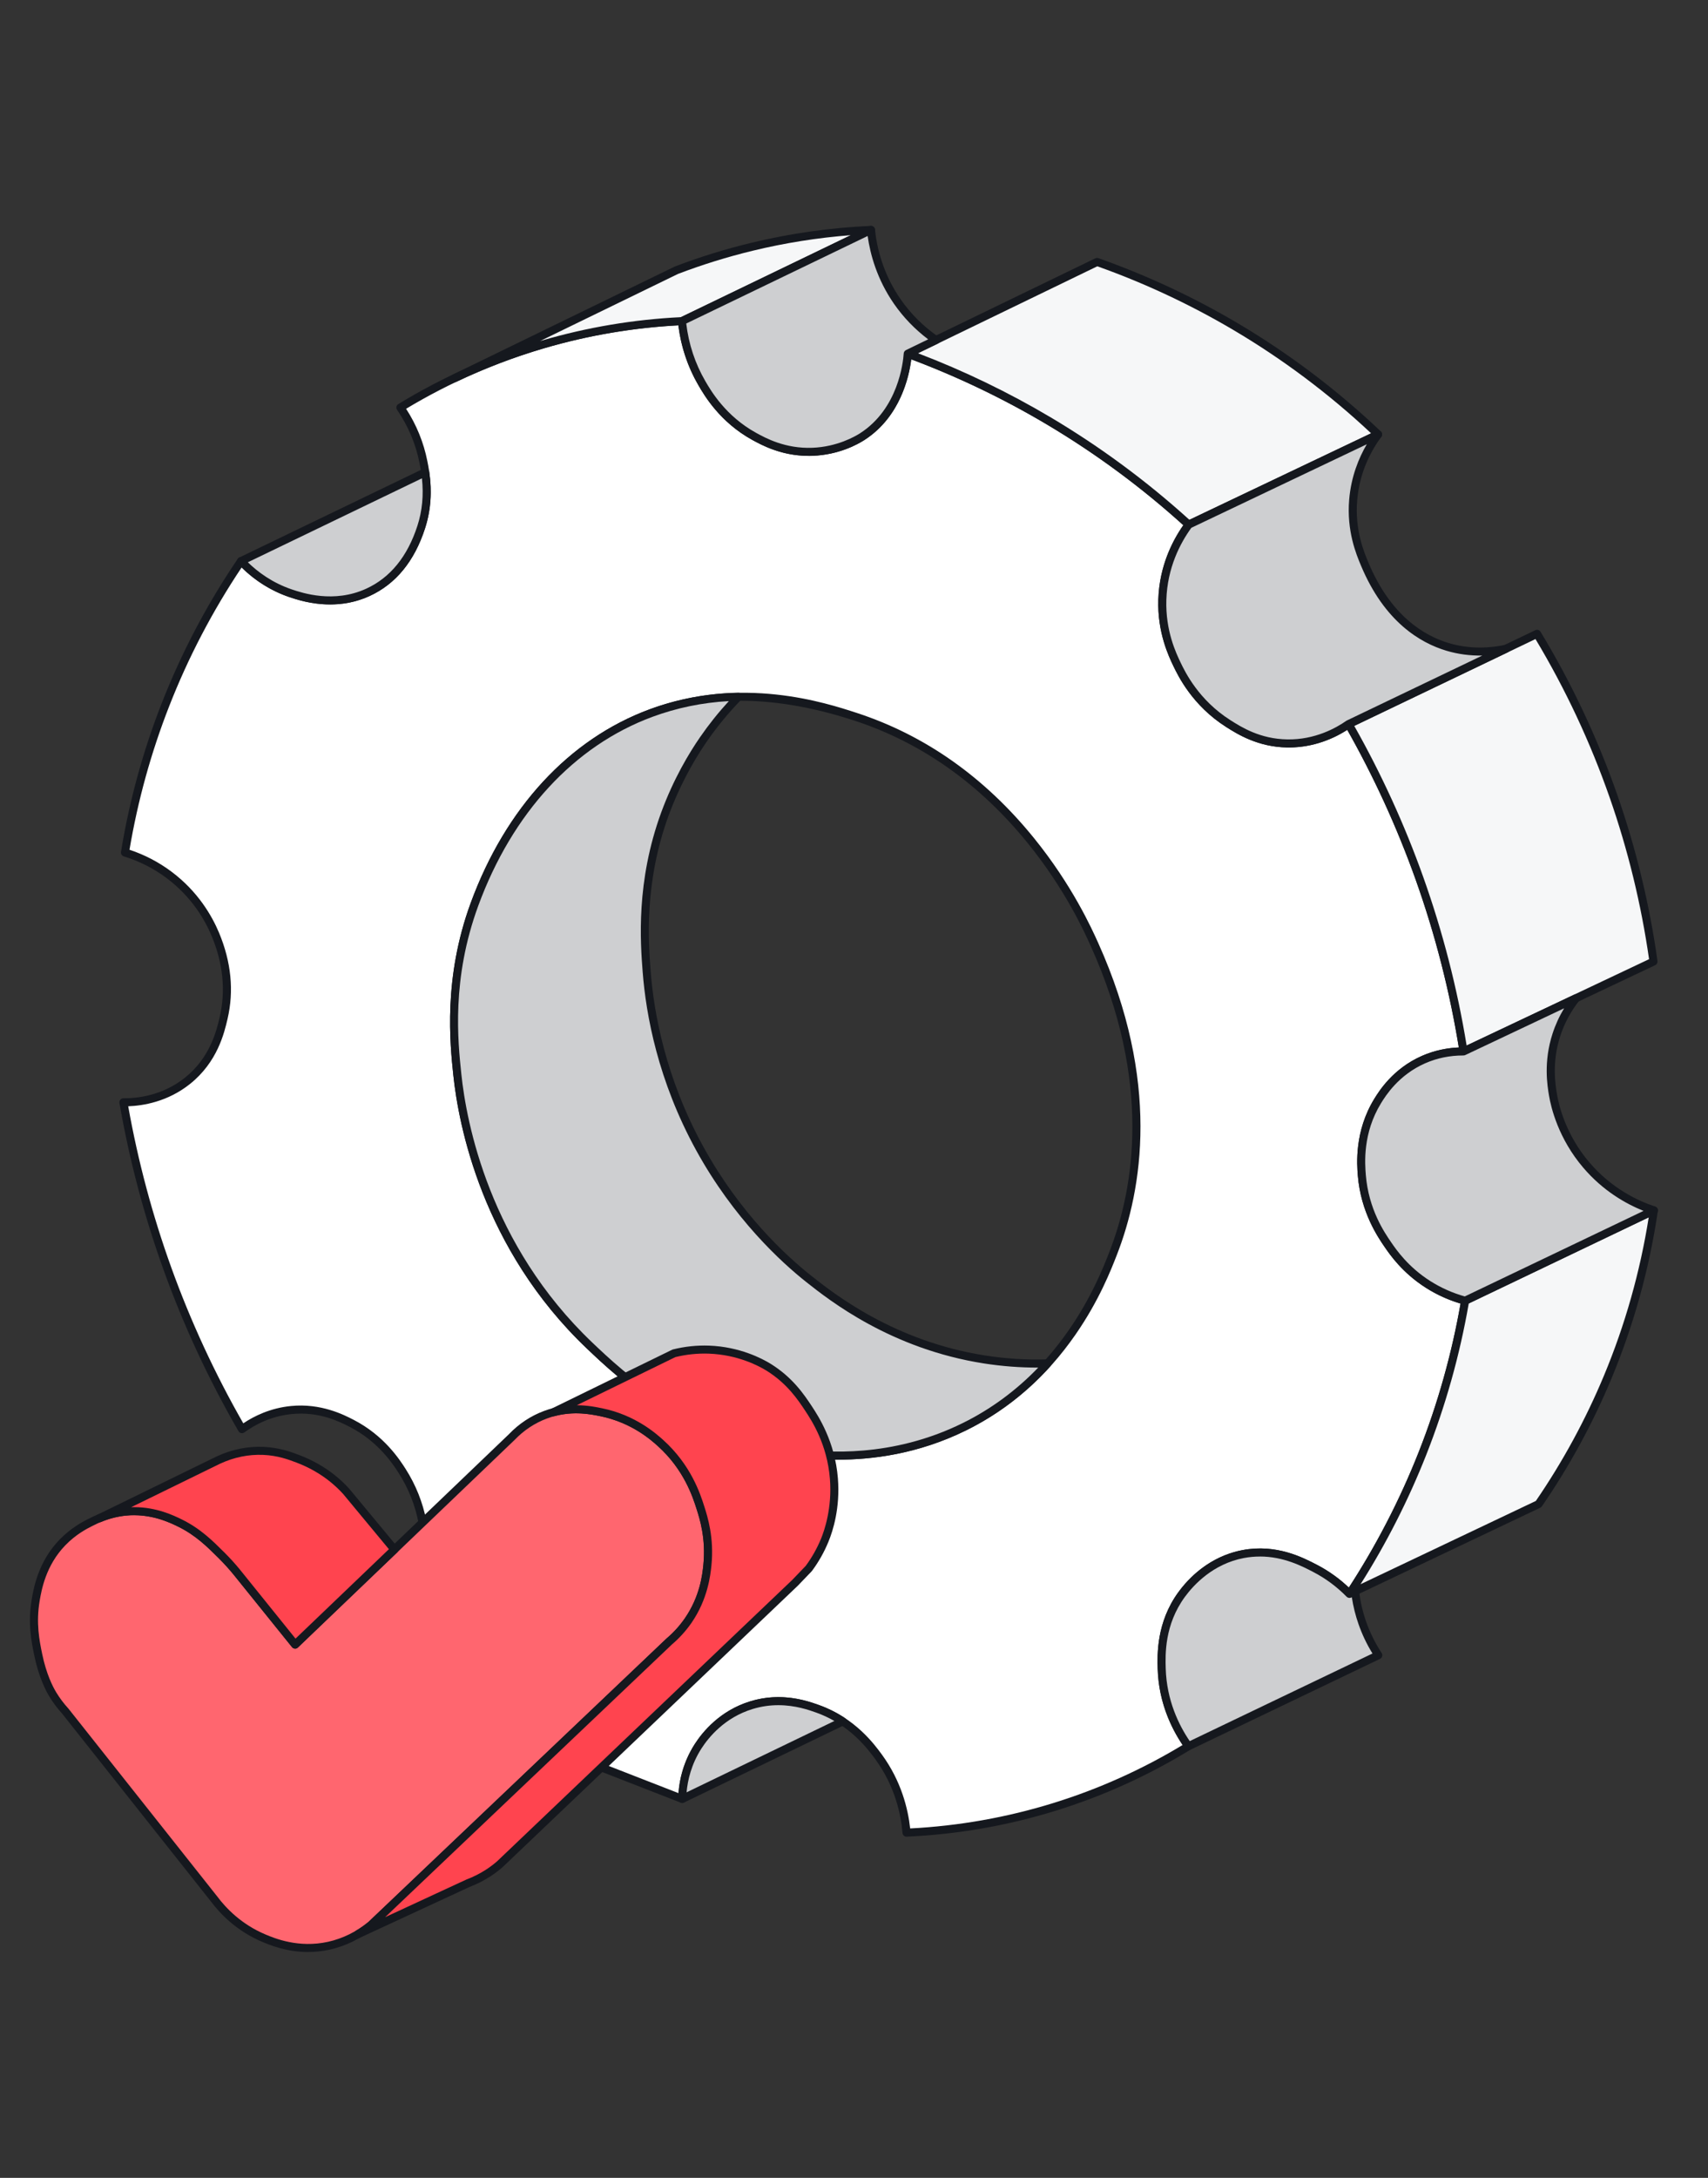<svg width="91" height="116" viewBox="0 0 91 116" fill="none" xmlns="http://www.w3.org/2000/svg">
<rect x="0" y="0" width="91" height="116" fill="#333333" stroke="none"/>
<g clip-path="url(#clip0_84_1226)">
<path d="M76.081 68.41C74.892 67.652 74.251 66.738 73.948 66.299C73.551 65.722 72.705 64.458 72.555 62.599C72.501 61.932 72.391 60.281 73.403 58.638C73.667 58.209 74.386 57.078 75.841 56.439C76.709 56.058 77.497 56 77.974 56.004C77.56 53.378 76.855 50.227 75.623 46.775C74.464 43.524 73.116 40.781 71.852 38.57C71.412 38.879 70.227 39.623 68.587 39.599C67.071 39.576 66.021 38.909 65.437 38.538C63.726 37.451 62.978 35.942 62.711 35.388C62.444 34.832 61.875 33.612 61.927 31.944C61.99 29.934 62.916 28.508 63.331 27.944C61.448 26.227 58.982 24.266 55.887 22.427C53.141 20.796 50.56 19.651 48.362 18.841C48.339 19.187 48.118 21.856 45.935 23.259C45.744 23.381 44.739 24.009 43.29 24.065C41.813 24.122 40.742 23.552 40.188 23.248C38.537 22.343 37.735 21 37.391 20.408C36.643 19.12 36.409 17.893 36.33 17.106C34.344 17.199 31.788 17.506 28.918 18.347C25.698 19.291 23.148 20.597 21.328 21.709C21.713 22.27 22.283 23.254 22.552 24.599C22.683 25.259 22.927 26.561 22.437 28.076C22.26 28.624 21.612 30.63 19.597 31.553C17.794 32.38 16.072 31.801 15.483 31.603C14.138 31.15 13.268 30.346 12.838 29.889C11.535 31.806 10.051 34.364 8.807 37.545C7.644 40.518 7.009 43.224 6.652 45.413C7.239 45.592 8.107 45.934 9.003 46.605C10.533 47.751 11.217 49.171 11.468 49.772C11.712 50.358 12.408 52.09 11.909 54.228C11.74 54.948 11.389 56.453 9.982 57.575C8.605 58.673 7.072 58.723 6.57 58.717C7.013 61.271 7.731 64.296 8.921 67.597C10.144 70.987 11.564 73.839 12.888 76.126C13.312 75.814 14.232 75.232 15.524 75.106C17.027 74.959 18.148 75.517 18.727 75.814C20.29 76.616 21.083 77.825 21.425 78.36C22.115 79.439 22.39 80.463 22.511 81.1C24.456 84.967 26.401 88.835 28.347 92.704C31.013 93.743 33.679 94.782 36.345 95.822C36.355 95.317 36.447 94.175 37.193 93.014C37.497 92.542 38.382 91.331 40.033 90.827C41.608 90.346 42.927 90.796 43.559 91.023C45.388 91.677 46.373 92.991 46.808 93.585C47.976 95.187 48.227 96.826 48.293 97.617C50.352 97.526 53.09 97.202 56.178 96.246C59.188 95.314 61.582 94.075 63.311 93.014C62.866 92.393 61.951 90.927 61.891 88.885C61.869 88.135 61.821 86.487 62.952 84.935C63.212 84.579 64.29 83.147 66.233 82.78C67.965 82.453 69.341 83.168 70.07 83.547C70.915 83.987 71.516 84.514 71.898 84.902C73.16 82.987 74.573 80.489 75.783 77.426C76.997 74.351 77.671 71.552 78.058 69.286C77.559 69.152 76.842 68.903 76.077 68.415L76.081 68.41ZM59.301 66.778C58.713 68.284 56.74 73.34 51.401 75.984C47.582 77.875 44.02 77.556 42.716 77.421C36.823 76.813 33.06 73.234 31.42 71.675C25.513 66.057 24.557 59.05 24.367 57.245C24.17 55.372 23.858 52.046 25.281 48.169C25.765 46.85 28.13 40.408 34.683 37.982C39.516 36.193 43.859 37.613 45.587 38.179C54.115 40.966 57.674 48.886 58.32 50.323C59.114 52.093 62.281 59.139 59.299 66.778H59.301Z" fill="white"/>
<path d="M48.298 97.827C48.187 97.827 48.093 97.742 48.084 97.631C48.001 96.63 47.682 95.136 46.639 93.707C46.272 93.203 45.295 91.864 43.492 91.22C42.938 91.022 41.64 90.557 40.101 91.027C38.613 91.481 37.756 92.536 37.379 93.125C36.731 94.133 36.578 95.148 36.564 95.821C36.563 95.891 36.526 95.956 36.468 95.995C36.41 96.034 36.336 96.042 36.271 96.016L28.273 92.899C28.223 92.879 28.183 92.843 28.159 92.796L22.323 81.192C22.315 81.173 22.308 81.155 22.304 81.135C22.122 80.179 21.767 79.284 21.248 78.471C20.955 78.013 20.176 76.792 18.633 76C18.109 75.731 17.019 75.172 15.549 75.316C14.411 75.427 13.544 75.91 13.019 76.295C12.969 76.331 12.907 76.344 12.848 76.331C12.788 76.319 12.737 76.282 12.707 76.228C11.131 73.505 9.79 70.624 8.724 67.665C7.683 64.776 6.888 61.776 6.364 58.749C6.354 58.687 6.371 58.622 6.413 58.573C6.453 58.525 6.511 58.496 6.578 58.498C7.275 58.504 8.637 58.372 9.854 57.402C11.202 56.326 11.542 54.873 11.705 54.175C12.032 52.772 11.888 51.316 11.275 49.85C10.919 48.998 10.214 47.772 8.88 46.772C8.193 46.257 7.424 45.867 6.595 45.613C6.492 45.582 6.429 45.479 6.446 45.374C6.887 42.672 7.616 40.01 8.613 37.463C9.67 34.759 11.034 32.169 12.667 29.765C12.703 29.711 12.762 29.677 12.828 29.672C12.892 29.666 12.956 29.691 13.002 29.739C13.714 30.501 14.598 31.073 15.557 31.396C16.109 31.582 17.787 32.147 19.513 31.355C20.794 30.769 21.711 29.643 22.238 28.008C22.721 26.515 22.468 25.248 22.347 24.639C22.146 23.632 21.745 22.687 21.156 21.829C21.123 21.781 21.111 21.721 21.123 21.663C21.135 21.605 21.17 21.555 21.221 21.524C23.609 20.065 26.18 18.925 28.863 18.139C31.287 17.429 33.797 17.009 36.324 16.89C36.439 16.883 36.536 16.969 36.547 17.083C36.662 18.236 37.01 19.318 37.579 20.3C37.876 20.81 38.662 22.165 40.294 23.059C40.795 23.334 41.837 23.905 43.284 23.849C44.604 23.797 45.559 23.245 45.821 23.078C47.856 21.77 48.117 19.306 48.15 18.826C48.154 18.758 48.19 18.697 48.247 18.661C48.304 18.624 48.375 18.616 48.438 18.639C51.057 19.605 53.602 20.817 55.999 22.242C58.666 23.827 61.182 25.692 63.478 27.785C63.559 27.859 63.571 27.982 63.506 28.07C62.915 28.875 62.198 30.2 62.143 31.95C62.092 33.599 62.663 34.788 62.906 35.294C63.142 35.785 63.861 37.28 65.554 38.356C66.146 38.733 67.136 39.362 68.593 39.384C70.069 39.404 71.192 38.773 71.731 38.394C71.781 38.359 71.843 38.346 71.902 38.359C71.961 38.372 72.011 38.41 72.041 38.462C73.539 41.086 74.814 43.858 75.827 46.702C76.898 49.703 77.691 52.821 78.188 55.969C78.198 56.031 78.18 56.094 78.139 56.143C78.098 56.19 78.039 56.218 77.975 56.218C77.967 56.218 77.953 56.218 77.941 56.218C77.235 56.218 76.559 56.358 75.929 56.635C74.506 57.26 73.815 58.381 73.588 58.749C72.591 60.366 72.721 61.975 72.77 62.58C72.919 64.42 73.765 65.65 74.126 66.177C74.393 66.566 75.02 67.478 76.197 68.228C76.788 68.605 77.435 68.889 78.118 69.072C78.226 69.101 78.293 69.207 78.274 69.316C77.797 72.11 77.028 74.863 75.987 77.498C74.95 80.126 73.636 82.654 72.082 85.014C72.046 85.067 71.989 85.103 71.923 85.109C71.86 85.116 71.794 85.092 71.749 85.046C71.225 84.513 70.627 84.07 69.975 83.731C69.263 83.361 67.937 82.672 66.278 82.985C64.625 83.297 63.597 84.415 63.13 85.055C62.041 86.548 62.088 88.118 62.11 88.872C62.163 90.668 62.89 92.045 63.49 92.883C63.525 92.931 63.538 92.993 63.526 93.05C63.514 93.109 63.479 93.16 63.428 93.191C61.181 94.571 58.765 95.666 56.246 96.445C53.672 97.242 51.002 97.707 48.308 97.826C48.305 97.826 48.302 97.826 48.299 97.826L48.298 97.827ZM41.472 90.393C42.455 90.393 43.231 90.671 43.636 90.816C45.564 91.505 46.596 92.921 46.986 93.454C48.018 94.869 48.378 96.34 48.492 97.388C51.079 97.256 53.644 96.802 56.119 96.036C58.531 95.289 60.848 94.249 63.01 92.943C62.405 92.045 61.734 90.659 61.681 88.885C61.66 88.145 61.608 86.413 62.784 84.802C63.288 84.111 64.4 82.902 66.199 82.562C68.004 82.221 69.415 82.955 70.174 83.349C70.789 83.669 71.358 84.076 71.866 84.558C73.342 82.285 74.594 79.859 75.588 77.34C76.594 74.791 77.344 72.132 77.818 69.433C77.162 69.239 76.539 68.954 75.967 68.589C74.715 67.791 74.054 66.829 73.772 66.418C73.425 65.912 72.5 64.568 72.343 62.613C72.295 62.031 72.153 60.259 73.222 58.523C73.467 58.126 74.21 56.919 75.757 56.24C76.376 55.968 77.038 55.817 77.725 55.791C77.23 52.751 76.456 49.743 75.423 46.844C74.442 44.097 73.219 41.416 71.781 38.874C71.145 39.283 70.02 39.831 68.586 39.811C67.009 39.787 65.912 39.09 65.324 38.717C63.527 37.574 62.769 35.996 62.519 35.478C62.284 34.989 61.66 33.69 61.714 31.935C61.769 30.185 62.445 28.837 63.048 27.973C60.812 25.951 58.368 24.147 55.78 22.609C53.485 21.244 51.053 20.078 48.551 19.137C48.444 20.008 47.988 22.195 46.054 23.437C45.689 23.672 44.691 24.222 43.302 24.276C41.736 24.337 40.623 23.726 40.088 23.434C38.352 22.481 37.522 21.051 37.209 20.513C36.642 19.536 36.284 18.465 36.143 17.326C33.718 17.455 31.31 17.866 28.984 18.549C26.41 19.304 23.939 20.389 21.636 21.773C22.189 22.628 22.57 23.562 22.767 24.553C22.886 25.148 23.164 26.54 22.647 28.138C22.081 29.892 21.087 31.105 19.692 31.744C17.812 32.606 16.012 32 15.421 31.802C14.477 31.484 13.602 30.941 12.875 30.223C11.325 32.539 10.026 35.025 9.013 37.618C8.049 40.081 7.339 42.651 6.9 45.26C7.708 45.529 8.46 45.921 9.137 46.428C10.55 47.487 11.295 48.784 11.671 49.684C12.319 51.236 12.472 52.779 12.123 54.271C11.949 55.016 11.587 56.567 10.122 57.736C8.939 58.68 7.634 58.894 6.831 58.923C7.351 61.841 8.123 64.732 9.128 67.519C10.16 70.381 11.45 73.17 12.962 75.811C13.54 75.424 14.405 74.995 15.508 74.888C17.104 74.732 18.313 75.353 18.829 75.618C20.475 76.463 21.3 77.755 21.61 78.239C22.153 79.089 22.526 80.025 22.72 81.025L28.506 92.529L36.15 95.508C36.202 94.797 36.407 93.842 37.019 92.892C37.428 92.254 38.358 91.109 39.977 90.616C40.51 90.453 41.014 90.393 41.473 90.393H41.472ZM44.658 77.745C43.78 77.745 43.097 77.674 42.692 77.633C36.727 77.019 32.903 73.383 31.271 71.83C25.67 66.502 24.428 59.871 24.153 57.267C23.976 55.589 23.609 52.098 25.079 48.094C26.939 43.029 30.322 39.368 34.608 37.781C39.511 35.967 43.974 37.425 45.654 37.974C49.29 39.163 52.459 41.399 55.076 44.622C57.13 47.152 58.173 49.472 58.516 50.235C61.821 57.588 60.875 63.332 59.499 66.855C59.193 67.641 58.556 69.273 57.307 71.076C55.755 73.319 53.799 75.035 51.494 76.176C48.875 77.474 46.386 77.745 44.658 77.745ZM39.462 37.325C37.074 37.325 35.533 37.896 34.758 38.184C30.592 39.726 27.298 43.297 25.482 48.242C24.047 52.153 24.406 55.576 24.58 57.222C24.849 59.779 26.069 66.289 31.567 71.519C33.168 73.042 36.917 76.607 42.736 77.207C43.905 77.327 47.463 77.693 51.303 75.791C53.542 74.682 55.443 73.013 56.954 70.831C58.174 69.069 58.799 67.469 59.099 66.699C60.444 63.252 61.367 57.628 58.124 50.411C57.788 49.661 56.762 47.379 54.744 44.892C52.18 41.735 49.077 39.545 45.522 38.382C43.096 37.588 41.084 37.325 39.463 37.325H39.462Z" fill="#15181E"/>
<path d="M55.814 72.619C54.691 73.864 53.246 75.069 51.398 75.984C47.58 77.876 44.018 77.555 42.714 77.421C36.821 76.814 33.057 73.234 31.419 71.674C25.512 66.057 24.556 59.049 24.366 57.244C24.17 55.372 23.857 52.046 25.28 48.169C25.765 46.85 28.129 40.408 34.684 37.983C36.323 37.376 37.904 37.138 39.349 37.111C38.746 37.727 38.101 38.48 37.475 39.388C37.118 39.904 36.168 41.342 35.435 43.338C34.119 46.923 34.327 50.076 34.456 51.745C34.58 53.361 35.038 57.08 37.28 61.164C39.465 65.145 42.228 67.434 43.091 68.117C44.428 69.174 47.651 71.66 52.46 72.411C53.843 72.625 55.01 72.645 55.815 72.62L55.814 72.619Z" fill="#CECFD1"/>
<path d="M44.656 77.746C43.778 77.746 43.095 77.676 42.691 77.634C36.725 77.019 32.902 73.382 31.269 71.829C25.666 66.501 24.425 59.87 24.152 57.266C23.976 55.587 23.609 52.095 25.077 48.094C26.939 43.028 30.323 39.366 34.607 37.781C36.111 37.225 37.705 36.927 39.342 36.896C39.428 36.894 39.509 36.945 39.543 37.026C39.577 37.106 39.56 37.198 39.499 37.261C38.823 37.952 38.2 38.709 37.648 39.509C36.846 40.669 36.13 42.055 35.632 43.411C34.304 47.029 34.548 50.202 34.666 51.727C34.838 53.972 35.463 57.414 37.463 61.06C39.435 64.651 41.915 66.917 43.22 67.949C44.427 68.904 47.636 71.441 52.489 72.198C53.585 72.369 54.7 72.439 55.805 72.405C55.895 72.403 55.97 72.451 56.007 72.53C56.043 72.608 56.029 72.699 55.971 72.763C54.679 74.197 53.172 75.345 51.491 76.177C48.871 77.474 46.383 77.746 44.654 77.746L44.656 77.746ZM38.831 37.343C37.423 37.42 36.056 37.702 34.757 38.182C30.593 39.723 27.299 43.295 25.483 48.239C24.047 52.149 24.394 55.448 24.581 57.221C24.849 59.777 26.068 66.288 31.567 71.518C33.169 73.041 36.917 76.608 42.737 77.207C43.906 77.327 47.465 77.693 51.305 75.791C52.791 75.056 54.139 74.065 55.315 72.842C54.349 72.845 53.382 72.77 52.427 72.622C47.463 71.848 44.189 69.26 42.957 68.286C41.628 67.233 39.098 64.923 37.09 61.267C35.052 57.555 34.416 54.048 34.24 51.761C34.121 50.205 33.872 46.969 35.232 43.263C35.886 41.482 36.716 40.106 37.297 39.265C37.763 38.59 38.277 37.946 38.831 37.344V37.343Z" fill="#15181E"/>
<path d="M15.725 87.595C19.57 83.913 23.415 80.231 27.261 76.55C27.578 76.219 28.173 75.686 29.067 75.353C30.323 74.886 31.417 75.096 32.038 75.222C33.724 75.567 34.795 76.506 35.183 76.855C36.6 78.129 37.095 79.612 37.316 80.304C37.499 80.878 37.832 81.958 37.686 83.373C37.629 83.922 37.491 85.126 36.652 86.333C36.296 86.845 35.917 87.208 35.639 87.443C30.351 92.471 25.062 97.498 19.773 102.527C19.38 102.851 18.617 103.395 17.521 103.637C15.912 103.992 14.62 103.469 14.06 103.234C12.629 102.633 11.784 101.652 11.405 101.145C8.76 97.807 6.116 94.47 3.471 91.134C3.289 90.933 3.049 90.644 2.818 90.263C2.711 90.088 2.291 89.378 2.034 88.129C1.887 87.414 1.688 86.451 1.903 85.213C2.013 84.574 2.258 83.265 3.318 82.166C3.9 81.561 4.514 81.243 4.798 81.1C5.133 80.929 5.796 80.601 6.691 80.512C8.04 80.379 9.082 80.873 9.586 81.121C10.549 81.594 11.186 82.228 11.806 82.846C12.155 83.194 12.425 83.505 12.611 83.733C13.649 85.021 14.687 86.308 15.724 87.597L15.725 87.595Z" fill="#FF666F"/>
<path d="M16.419 103.97C15.26 103.97 14.37 103.596 13.977 103.431C12.614 102.858 11.732 101.94 11.233 101.272L3.308 91.27C3.056 90.992 2.83 90.691 2.636 90.372C2.434 90.041 2.061 89.316 1.825 88.17C1.676 87.445 1.472 86.451 1.693 85.173C1.796 84.578 2.037 83.184 3.165 82.014C3.785 81.371 4.427 81.044 4.702 80.904C5.005 80.75 5.717 80.389 6.671 80.294C8.108 80.153 9.211 80.693 9.682 80.925C10.677 81.413 11.328 82.063 11.959 82.69C12.246 82.977 12.522 83.28 12.778 83.593L15.745 87.276L27.112 76.392C27.646 75.833 28.281 75.413 28.992 75.149C30.331 74.651 31.513 74.893 32.081 75.01C33.859 75.373 34.964 76.366 35.327 76.692C36.816 78.032 37.31 79.576 37.521 80.236C37.694 80.778 38.053 81.904 37.9 83.393C37.849 83.881 37.716 85.177 36.828 86.453C36.533 86.878 36.181 87.263 35.784 87.6L19.921 102.68C19.921 102.68 19.914 102.686 19.911 102.69C19.224 103.258 18.414 103.656 17.567 103.843C17.164 103.933 16.779 103.968 16.419 103.968V103.97ZM7.143 80.703C7.003 80.703 6.861 80.709 6.714 80.725C5.841 80.81 5.202 81.134 4.896 81.29C4.64 81.419 4.042 81.722 3.474 82.314C2.437 83.388 2.212 84.691 2.116 85.248C1.909 86.446 2.103 87.393 2.245 88.085C2.467 89.168 2.815 89.844 3.002 90.15C3.183 90.447 3.394 90.729 3.63 90.988C3.633 90.991 3.637 90.995 3.64 90.998L11.574 101.011C12.044 101.642 12.869 102.499 14.143 103.035C14.624 103.237 15.9 103.774 17.475 103.427C18.253 103.255 18.999 102.889 19.631 102.367L35.492 87.289C35.492 87.289 35.498 87.283 35.502 87.279C35.874 86.966 36.201 86.606 36.475 86.212C37.299 85.025 37.42 83.853 37.472 83.352C37.616 81.952 37.275 80.884 37.11 80.37C36.91 79.744 36.442 78.277 35.038 77.016C34.697 76.708 33.658 75.774 31.993 75.433C31.424 75.316 30.364 75.1 29.14 75.554C28.49 75.796 27.909 76.181 27.414 76.698L15.872 87.752C15.829 87.794 15.771 87.815 15.71 87.81C15.65 87.807 15.595 87.778 15.557 87.731L12.444 83.868C12.198 83.567 11.932 83.275 11.655 82.998C11.049 82.395 10.423 81.771 9.492 81.314C9.102 81.123 8.25 80.705 7.142 80.705L7.143 80.703Z" fill="#15181E"/>
<path d="M21.014 82.532C19.25 84.22 17.488 85.908 15.725 87.596C14.688 86.308 13.649 85.02 12.612 83.731C12.425 83.504 12.155 83.193 11.808 82.845C11.188 82.227 10.551 81.594 9.587 81.121C9.082 80.873 8.042 80.377 6.693 80.511C6.119 80.568 5.641 80.723 5.284 80.873H5.283C7.4 79.837 9.518 78.803 11.634 77.768C12.17 77.519 13.01 77.233 14.039 77.278C14.854 77.314 15.459 77.544 15.878 77.703C16.835 78.065 17.473 78.551 17.716 78.748C18.034 79.004 18.277 79.248 18.446 79.434C19.302 80.467 20.159 81.499 21.014 82.532Z" fill="#FF444F"/>
<path d="M15.725 87.81C15.725 87.81 15.716 87.81 15.711 87.81C15.651 87.806 15.595 87.777 15.558 87.731L12.445 83.867C12.21 83.579 11.937 83.278 11.656 82.996C11.052 82.395 10.427 81.771 9.493 81.313C9.054 81.099 8.026 80.595 6.712 80.725C6.259 80.77 5.806 80.886 5.366 81.072C5.286 81.105 5.194 81.087 5.131 81.025C5.082 80.976 5.06 80.906 5.071 80.837C5.083 80.769 5.126 80.71 5.188 80.679L7.739 79.433C9.006 78.815 10.272 78.196 11.538 77.577C12.353 77.199 13.196 77.027 14.047 77.065C14.891 77.102 15.525 77.342 15.944 77.5C16.642 77.764 17.299 78.138 17.85 78.582C18.122 78.8 18.376 79.038 18.604 79.291L21.178 82.395C21.25 82.483 21.242 82.61 21.161 82.688L15.872 87.752C15.832 87.791 15.779 87.812 15.724 87.812L15.725 87.81ZM7.146 80.275C8.347 80.275 9.263 80.723 9.681 80.927C10.679 81.416 11.329 82.066 11.958 82.692C12.254 82.988 12.53 83.291 12.778 83.595L15.745 87.278L20.72 82.514L18.279 79.57C18.072 79.343 17.835 79.119 17.581 78.914C17.065 78.498 16.449 78.148 15.8 77.903C15.375 77.742 14.803 77.526 14.027 77.492C13.245 77.458 12.47 77.617 11.722 77.963C10.46 78.58 9.193 79.2 7.927 79.819L6.988 80.277C7.041 80.275 7.093 80.275 7.145 80.275H7.146Z" fill="#15181E"/>
<path d="M43.939 82.039C43.671 82.693 43.347 83.196 43.091 83.542C42.845 83.796 42.601 84.052 42.355 84.308C37.113 89.303 31.873 94.298 26.631 99.293C26.456 99.445 26.249 99.605 26.01 99.762C25.62 100.016 25.246 100.188 24.932 100.307C22.978 101.211 21.023 102.117 19.068 103.023C19.37 102.844 19.606 102.666 19.774 102.526C25.063 97.497 30.352 92.469 35.641 87.442C35.919 87.207 36.297 86.845 36.653 86.332C37.492 85.126 37.63 83.921 37.687 83.372C37.833 81.956 37.499 80.877 37.317 80.303C37.096 79.61 36.602 78.127 35.184 76.853C34.797 76.505 33.726 75.566 32.039 75.221C31.488 75.108 30.561 74.93 29.48 75.22C31.623 74.172 33.765 73.128 35.908 72.081C36.347 71.971 36.991 71.858 37.769 71.886C39.483 71.947 40.675 72.656 40.936 72.816C42.064 73.512 42.654 74.384 43.075 75.02C43.451 75.592 44.28 76.882 44.428 78.757C44.562 80.444 44.075 81.708 43.939 82.039Z" fill="#FF444F"/>
<path d="M19.07 103.238C18.993 103.238 18.919 103.196 18.88 103.123C18.827 103.022 18.862 102.897 18.961 102.839C19.201 102.696 19.427 102.538 19.633 102.366C24.92 97.339 30.208 92.313 35.495 87.288C35.498 87.285 35.501 87.282 35.504 87.279C35.875 86.966 36.203 86.607 36.479 86.211C37.303 85.025 37.424 83.853 37.476 83.352C37.619 81.955 37.278 80.885 37.114 80.37C36.915 79.744 36.447 78.276 35.042 77.014C34.701 76.707 33.66 75.773 31.997 75.433C31.507 75.332 30.595 75.144 29.537 75.429C29.43 75.458 29.319 75.401 29.28 75.297C29.241 75.194 29.288 75.077 29.386 75.029C30.794 74.34 32.201 73.654 33.608 72.966L35.814 71.889C35.828 71.883 35.842 71.877 35.856 71.874C36.483 71.718 37.13 71.649 37.776 71.672C39.409 71.73 40.608 72.364 41.047 72.633C42.238 73.368 42.849 74.291 43.254 74.902C43.591 75.415 44.487 76.776 44.642 78.742C44.767 80.312 44.38 81.533 44.137 82.121C43.912 82.67 43.617 83.192 43.262 83.671C43.257 83.678 43.25 83.684 43.245 83.691L42.509 84.458L26.778 99.45C26.574 99.628 26.357 99.792 26.126 99.942C25.777 100.17 25.403 100.358 25.013 100.506L23.652 101.136C22.154 101.83 20.655 102.524 19.157 103.219C19.128 103.233 19.097 103.239 19.067 103.239L19.07 103.238ZM35.785 87.603C30.697 92.441 25.608 97.278 20.519 102.115C21.504 101.658 22.49 101.202 23.475 100.745L24.844 100.112C24.844 100.112 24.854 100.107 24.859 100.105C25.221 99.969 25.57 99.793 25.895 99.582C26.11 99.442 26.31 99.291 26.491 99.132L42.209 84.152L42.929 83.402C43.259 82.955 43.532 82.469 43.743 81.957C43.926 81.512 44.339 80.311 44.217 78.774C44.071 76.918 43.248 75.67 42.898 75.137C42.514 74.558 41.934 73.683 40.825 72.997C40.416 72.746 39.295 72.154 37.763 72.099C37.163 72.078 36.566 72.14 35.984 72.283L33.798 73.35C32.777 73.849 31.755 74.347 30.733 74.846C31.304 74.85 31.774 74.946 32.084 75.01C33.861 75.373 34.966 76.366 35.329 76.692C36.82 78.033 37.314 79.577 37.524 80.237C37.697 80.778 38.056 81.907 37.903 83.392C37.852 83.881 37.718 85.176 36.832 86.453C36.536 86.877 36.184 87.263 35.786 87.6L35.785 87.603Z" fill="#15181E"/>
<path d="M44.901 91.689C42.05 93.066 39.199 94.442 36.348 95.818C36.358 95.314 36.451 94.171 37.196 93.011C37.501 92.538 38.385 91.328 40.037 90.823C41.611 90.343 42.931 90.793 43.563 91.019C44.072 91.2 44.516 91.435 44.901 91.689Z" fill="#CECFD1"/>
<path d="M36.347 96.031C36.307 96.031 36.267 96.019 36.231 95.997C36.169 95.956 36.132 95.886 36.133 95.812C36.148 95.084 36.313 93.987 37.016 92.894C37.425 92.256 38.355 91.112 39.974 90.617C41.652 90.105 43.041 90.604 43.634 90.817C44.12 90.989 44.587 91.223 45.019 91.51C45.083 91.553 45.12 91.627 45.114 91.703C45.109 91.781 45.063 91.848 44.993 91.882L36.44 96.01C36.41 96.025 36.379 96.032 36.346 96.032L36.347 96.031ZM41.469 90.823C41.047 90.823 40.586 90.879 40.099 91.027C38.611 91.481 37.755 92.537 37.376 93.124C36.833 93.968 36.638 94.816 36.58 95.465L44.455 91.664C44.146 91.488 43.823 91.338 43.49 91.219C43.111 91.084 42.384 90.823 41.468 90.823H41.469Z" fill="#15181E"/>
<path d="M88.116 64.471C87.764 66.87 87.07 69.956 85.657 73.351C84.507 76.112 83.173 78.369 81.973 80.113C78.614 81.708 75.259 83.302 71.9 84.897C73.162 82.982 74.576 80.484 75.785 77.42C76.999 74.344 77.673 71.546 78.059 69.28C81.411 67.677 84.763 66.073 88.115 64.47L88.116 64.471Z" fill="#F6F7F8"/>
<path d="M71.9 85.111C71.839 85.111 71.78 85.085 71.739 85.037C71.675 84.964 71.668 84.859 71.721 84.778C73.259 82.444 74.559 79.942 75.586 77.341C76.615 74.732 77.377 72.007 77.848 69.243C77.86 69.175 77.904 69.116 77.967 69.086C81.319 67.482 84.67 65.879 88.023 64.275C88.095 64.241 88.18 64.249 88.243 64.296C88.307 64.343 88.34 64.421 88.328 64.499C87.877 67.569 87.044 70.573 85.855 73.431C84.862 75.812 83.616 78.101 82.149 80.233C82.128 80.264 82.098 80.288 82.064 80.305L71.992 85.089C71.962 85.102 71.93 85.109 71.899 85.109L71.9 85.111ZM78.253 69.426C77.775 72.181 77.012 74.896 75.985 77.499C75.04 79.892 73.865 82.204 72.489 84.38L81.828 79.944C83.264 77.85 84.484 75.604 85.457 73.268C86.583 70.568 87.384 67.733 87.842 64.838C84.646 66.367 81.448 67.896 78.253 69.426Z" fill="#15181E"/>
<path d="M88.096 51.214C84.721 52.811 81.349 54.406 77.975 56.002C77.561 53.377 76.855 50.225 75.624 46.774C74.465 43.524 73.116 40.779 71.853 38.569C75.2 36.965 78.547 35.362 81.892 33.758C83.24 35.985 84.731 38.875 85.962 42.399C87.123 45.719 87.75 48.736 88.096 51.213V51.214Z" fill="#F6F7F8"/>
<path d="M77.974 56.218C77.939 56.218 77.905 56.209 77.874 56.193C77.814 56.162 77.773 56.104 77.762 56.037C77.269 52.911 76.482 49.819 75.422 46.847C74.418 44.029 73.155 41.281 71.667 38.676C71.637 38.625 71.631 38.563 71.649 38.506C71.667 38.449 71.707 38.402 71.76 38.376L72.163 38.183C75.375 36.644 78.588 35.104 81.8 33.566C81.899 33.518 82.018 33.554 82.077 33.648C83.734 36.387 85.111 39.308 86.165 42.329C87.166 45.195 87.888 48.175 88.308 51.185C88.321 51.278 88.273 51.368 88.188 51.408C84.813 53.005 81.441 54.601 78.067 56.196C78.038 56.209 78.007 56.216 77.975 56.216L77.974 56.218ZM72.153 38.664C73.603 41.231 74.839 43.934 75.825 46.703C76.862 49.61 77.641 52.632 78.14 55.687C81.38 54.154 84.619 52.622 87.86 51.089C87.44 48.161 86.734 45.262 85.758 42.472C84.734 39.541 83.407 36.704 81.808 34.038C78.655 35.549 75.501 37.06 72.347 38.571L72.152 38.664H72.153Z" fill="#15181E"/>
<path d="M73.425 23.139C70.06 24.74 66.696 26.341 63.332 27.943C61.45 26.226 58.984 24.265 55.889 22.425C53.143 20.794 50.56 19.651 48.363 18.84C51.726 17.212 55.088 15.582 58.451 13.953C60.581 14.706 63.103 15.79 65.786 17.372C69.035 19.286 71.561 21.364 73.426 23.139H73.425Z" fill="#F6F7F8"/>
<path d="M63.331 28.157C63.279 28.157 63.227 28.138 63.186 28.102C60.913 26.028 58.421 24.181 55.777 22.61C53.403 21.2 50.884 20 48.287 19.042C48.207 19.012 48.151 18.937 48.147 18.851C48.142 18.765 48.19 18.684 48.268 18.647C51.63 17.019 54.993 15.39 58.355 13.76C58.407 13.736 58.467 13.732 58.521 13.751C61.08 14.655 63.561 15.811 65.894 17.186C68.66 18.817 71.242 20.766 73.572 22.983C73.624 23.032 73.647 23.102 73.636 23.172C73.626 23.242 73.581 23.302 73.516 23.332L72.208 23.955C69.28 25.348 66.352 26.743 63.423 28.136C63.394 28.15 63.362 28.156 63.331 28.156V28.157ZM48.906 18.814C51.361 19.751 53.745 20.903 55.997 22.24C58.625 23.802 61.105 25.634 63.37 27.687C66.254 26.314 69.139 24.941 72.024 23.567L73.051 23.079C70.805 20.973 68.325 19.116 65.677 17.555C63.393 16.209 60.967 15.075 58.464 14.184C55.278 15.727 52.093 17.271 48.907 18.813L48.906 18.814Z" fill="#15181E"/>
<path d="M46.406 12.245C43.048 13.864 39.692 15.484 36.334 17.104C34.349 17.196 31.791 17.504 28.923 18.345C27.146 18.866 25.574 19.496 24.215 20.145C28.154 18.229 32.093 16.311 36.031 14.395C37.215 13.943 38.56 13.507 40.056 13.147C42.43 12.571 44.588 12.327 46.406 12.246V12.245Z" fill="#F6F7F8"/>
<path d="M24.214 20.36C24.135 20.36 24.058 20.315 24.021 20.239C23.97 20.133 24.015 20.004 24.121 19.953L26.826 18.637C29.864 17.159 32.901 15.681 35.939 14.203C35.944 14.2 35.95 14.197 35.956 14.195C37.276 13.691 38.638 13.268 40.006 12.938C42.091 12.433 44.241 12.127 46.397 12.032C46.498 12.027 46.59 12.095 46.615 12.194C46.64 12.292 46.592 12.395 46.5 12.439L36.428 17.298C36.402 17.311 36.373 17.317 36.344 17.32C33.855 17.435 31.379 17.851 28.984 18.552C27.381 19.023 25.807 19.625 24.308 20.34C24.278 20.354 24.247 20.361 24.215 20.361L24.214 20.36ZM36.117 14.593C33.668 15.784 31.22 16.975 28.772 18.167C28.802 18.158 28.832 18.149 28.862 18.14C31.275 17.433 33.771 17.014 36.279 16.893L45.329 12.526C43.566 12.662 41.813 12.94 40.105 13.355C38.758 13.68 37.416 14.097 36.116 14.593H36.117Z" fill="#15181E"/>
<path d="M22.442 28.074C22.265 28.622 21.616 30.627 19.602 31.552C17.798 32.379 16.076 31.799 15.488 31.601C14.142 31.147 13.271 30.344 12.844 29.886C16.114 28.309 19.384 26.732 22.654 25.155H22.656C22.761 25.875 22.818 26.912 22.442 28.074Z" fill="#CECFD1"/>
<path d="M17.586 32.196C16.586 32.196 15.78 31.925 15.42 31.805C14.391 31.458 13.446 30.845 12.686 30.033C12.64 29.983 12.62 29.914 12.633 29.847C12.646 29.78 12.688 29.723 12.751 29.694L22.561 24.963C22.644 24.923 22.742 24.94 22.806 25.005C22.838 25.037 22.861 25.081 22.868 25.126C23.026 26.204 22.954 27.189 22.646 28.141C22.08 29.893 21.087 31.108 19.691 31.747C18.954 32.085 18.23 32.197 17.586 32.197V32.196ZM13.205 29.949C13.716 30.447 14.496 31.04 15.556 31.397C16.109 31.583 17.787 32.147 19.512 31.355C20.793 30.768 21.71 29.641 22.238 28.008C22.497 27.206 22.576 26.375 22.48 25.477L13.205 29.949Z" fill="#15181E"/>
<path d="M73.435 88.161C70.062 89.778 66.689 91.393 63.315 93.009C62.87 92.388 61.954 90.92 61.894 88.879C61.873 88.127 61.823 86.48 62.956 84.928C63.217 84.572 64.293 83.141 66.237 82.773C67.968 82.448 69.345 83.162 70.073 83.542C70.918 83.981 71.52 84.509 71.9 84.896C71.999 84.849 72.098 84.803 72.196 84.754C72.251 85.219 72.36 85.802 72.586 86.446C72.839 87.167 73.159 87.739 73.434 88.16L73.435 88.161Z" fill="#CECFD1"/>
<path d="M63.315 93.224C63.247 93.224 63.182 93.192 63.14 93.135C62.504 92.248 61.735 90.791 61.679 88.886C61.658 88.146 61.606 86.414 62.782 84.804C63.653 83.611 64.866 82.816 66.197 82.564C68.006 82.223 69.415 82.958 70.171 83.353C70.82 83.69 71.416 84.123 71.944 84.64C71.948 84.638 71.951 84.635 71.956 84.635C72.005 84.611 72.053 84.588 72.103 84.565C72.165 84.534 72.239 84.537 72.299 84.57C72.36 84.603 72.401 84.664 72.408 84.733C72.474 85.294 72.601 85.847 72.787 86.379C72.992 86.961 73.27 87.522 73.613 88.045C73.647 88.096 73.657 88.161 73.639 88.22C73.622 88.28 73.582 88.329 73.526 88.356C71.84 89.165 70.153 89.972 68.467 90.78C66.779 91.588 65.093 92.395 63.407 93.205C63.377 93.218 63.346 93.226 63.315 93.226V93.224ZM67.125 82.906C66.853 82.906 66.57 82.929 66.276 82.984C64.626 83.297 63.596 84.417 63.128 85.056C62.04 86.548 62.086 88.118 62.108 88.872C62.159 90.568 62.809 91.89 63.387 92.737C65.018 91.955 66.651 91.173 68.282 90.391C69.896 89.618 71.51 88.844 73.124 88.071C72.821 87.579 72.573 87.058 72.384 86.518C72.219 86.05 72.099 85.567 72.023 85.075C72.013 85.08 72.003 85.085 71.993 85.089C71.91 85.129 71.811 85.112 71.746 85.046C71.223 84.513 70.627 84.071 69.972 83.731C69.387 83.426 68.387 82.904 67.124 82.904L67.125 82.906Z" fill="#15181E"/>
<path d="M88.118 64.47C84.766 66.073 81.414 67.676 78.061 69.281C77.562 69.147 76.846 68.897 76.08 68.41C74.89 67.651 74.249 66.738 73.947 66.299C73.551 65.722 72.704 64.457 72.554 62.599C72.501 61.931 72.39 60.281 73.403 58.638C73.667 58.209 74.385 57.079 75.839 56.44C76.707 56.058 77.496 56.001 77.972 56.004C79.971 55.059 81.969 54.114 83.967 53.17C83.648 53.573 83.21 54.227 82.919 55.124C82.457 56.55 82.643 57.748 82.739 58.323C82.807 58.723 83.126 60.432 84.518 62.061C85.838 63.606 87.396 64.234 88.116 64.472L88.118 64.47Z" fill="#CECFD1"/>
<path d="M78.062 69.495C78.044 69.495 78.024 69.493 78.006 69.487C77.281 69.292 76.595 68.991 75.966 68.591C74.716 67.794 74.055 66.831 73.773 66.42C73.425 65.913 72.501 64.569 72.343 62.615C72.297 62.032 72.155 60.257 73.223 58.525C73.467 58.128 74.213 56.921 75.756 56.242C76.435 55.944 77.166 55.791 77.928 55.788L83.879 52.974C83.969 52.931 84.076 52.957 84.138 53.034C84.2 53.112 84.2 53.223 84.138 53.301C83.687 53.871 83.348 54.506 83.127 55.188C82.671 56.593 82.869 57.779 82.954 58.285C83.055 58.887 83.426 60.447 84.685 61.919C85.853 63.287 87.235 63.951 88.187 64.266C88.27 64.294 88.328 64.369 88.334 64.456C88.34 64.543 88.291 64.625 88.213 64.663C84.861 66.265 81.51 67.869 78.156 69.473C78.127 69.487 78.096 69.495 78.064 69.495H78.062ZM77.948 56.218C77.237 56.218 76.558 56.358 75.927 56.636C74.505 57.261 73.814 58.382 73.586 58.75C72.592 60.363 72.721 61.975 72.769 62.581C72.918 64.419 73.764 65.651 74.125 66.176C74.392 66.566 75.019 67.478 76.196 68.228C76.766 68.591 77.386 68.867 78.041 69.052C81.215 67.533 84.39 66.014 87.565 64.496C86.609 64.112 85.403 63.423 84.357 62.198C83.028 60.643 82.636 58.993 82.529 58.356C82.439 57.819 82.229 56.56 82.717 55.055C82.871 54.581 83.078 54.129 83.335 53.704L78.067 56.196C78.037 56.21 78.008 56.215 77.974 56.216C77.966 56.216 77.956 56.216 77.948 56.216V56.218Z" fill="#15181E"/>
<path d="M80.223 34.559C77.433 35.895 74.643 37.232 71.854 38.57C71.414 38.879 70.229 39.623 68.59 39.597C67.073 39.574 66.023 38.907 65.439 38.537C63.729 37.45 62.979 35.941 62.712 35.385C62.446 34.831 61.877 33.609 61.929 31.941C61.991 29.93 62.918 28.506 63.333 27.942C66.697 26.34 70.061 24.739 73.426 23.138C73.037 23.664 72.245 24.884 72.098 26.62C71.963 28.216 72.444 29.407 72.707 30.038C72.993 30.722 74.189 33.58 77.126 34.455C78.384 34.83 79.511 34.708 80.223 34.559Z" fill="#CECFD1"/>
<path d="M68.669 39.813C68.641 39.813 68.614 39.813 68.585 39.813C67.01 39.789 65.914 39.094 65.325 38.721C63.526 37.578 62.767 35.999 62.517 35.48C62.26 34.942 61.657 33.685 61.713 31.935C61.77 30.075 62.53 28.668 63.158 27.815C63.18 27.786 63.207 27.764 63.239 27.749C66.166 26.354 69.094 24.961 72.023 23.568L73.332 22.945C73.421 22.902 73.527 22.926 73.589 23.001C73.651 23.078 73.655 23.186 73.596 23.265C73.08 23.961 72.438 25.111 72.31 26.639C72.175 28.216 72.667 29.39 72.903 29.955C74.092 32.805 75.888 33.863 77.184 34.251C78.131 34.533 79.138 34.566 80.176 34.35C80.282 34.328 80.388 34.389 80.422 34.492C80.457 34.595 80.409 34.707 80.312 34.754C78.592 35.577 76.87 36.402 75.15 37.227L71.959 38.756C71.382 39.16 70.206 39.814 68.667 39.814L68.669 39.813ZM63.473 28.113C62.887 28.921 62.195 30.23 62.142 31.949C62.089 33.594 62.66 34.786 62.903 35.294C63.139 35.785 63.86 37.282 65.551 38.356C66.145 38.733 67.137 39.361 68.59 39.383C70.059 39.407 71.188 38.773 71.727 38.394C71.737 38.387 71.748 38.381 71.758 38.376L74.965 36.839C76.302 36.198 77.638 35.557 78.975 34.917C78.321 34.929 77.68 34.844 77.063 34.66C75.677 34.247 73.762 33.124 72.508 30.119C72.259 29.524 71.74 28.284 71.883 26.602C71.986 25.386 72.393 24.394 72.821 23.662L72.207 23.955C69.295 25.341 66.383 26.726 63.472 28.113H63.473Z" fill="#15181E"/>
<path d="M49.87 18.11C49.368 18.352 48.865 18.597 48.363 18.839C48.339 19.185 48.12 21.855 45.936 23.257C45.745 23.379 44.739 24.007 43.292 24.063C41.815 24.119 40.745 23.55 40.191 23.246C38.541 22.341 37.737 20.997 37.394 20.406C36.646 19.118 36.413 17.89 36.332 17.103C39.69 15.483 43.046 13.864 46.404 12.244C46.485 13.025 46.752 14.537 47.809 16.058C48.508 17.066 49.305 17.718 49.87 18.108V18.11Z" fill="#CECFD1"/>
<path d="M43.091 24.282C41.629 24.282 40.557 23.694 40.087 23.436C38.352 22.485 37.52 21.055 37.208 20.517C36.608 19.484 36.242 18.344 36.118 17.127C36.11 17.037 36.157 16.951 36.238 16.913L46.311 12.054C46.374 12.024 46.447 12.026 46.508 12.059C46.569 12.094 46.61 12.155 46.617 12.225C46.713 13.16 47.029 14.564 47.983 15.939C48.523 16.718 49.198 17.389 49.99 17.935C50.053 17.978 50.087 18.052 50.082 18.128C50.077 18.204 50.031 18.272 49.962 18.305L48.565 18.981C48.497 19.708 48.115 22.114 46.05 23.439C45.685 23.674 44.687 24.225 43.298 24.279C43.227 24.281 43.157 24.284 43.089 24.284L43.091 24.282ZM36.562 17.231C36.693 18.331 37.035 19.363 37.579 20.3C37.875 20.811 38.663 22.165 40.294 23.06C40.794 23.334 41.834 23.906 43.284 23.85C44.603 23.799 45.559 23.246 45.821 23.078C47.854 21.772 48.117 19.307 48.149 18.826C48.154 18.749 48.201 18.681 48.269 18.647L49.452 18.074C48.744 17.54 48.133 16.905 47.631 16.183C46.724 14.875 46.363 13.542 46.227 12.57L36.561 17.232L36.562 17.231Z" fill="#15181E"/>
</g>
<defs>
<clipPath id="clip0_84_1226">
<rect width="91" height="115.267" fill="white" transform="translate(0 0.367)"/>
</clipPath>
</defs>
</svg>
